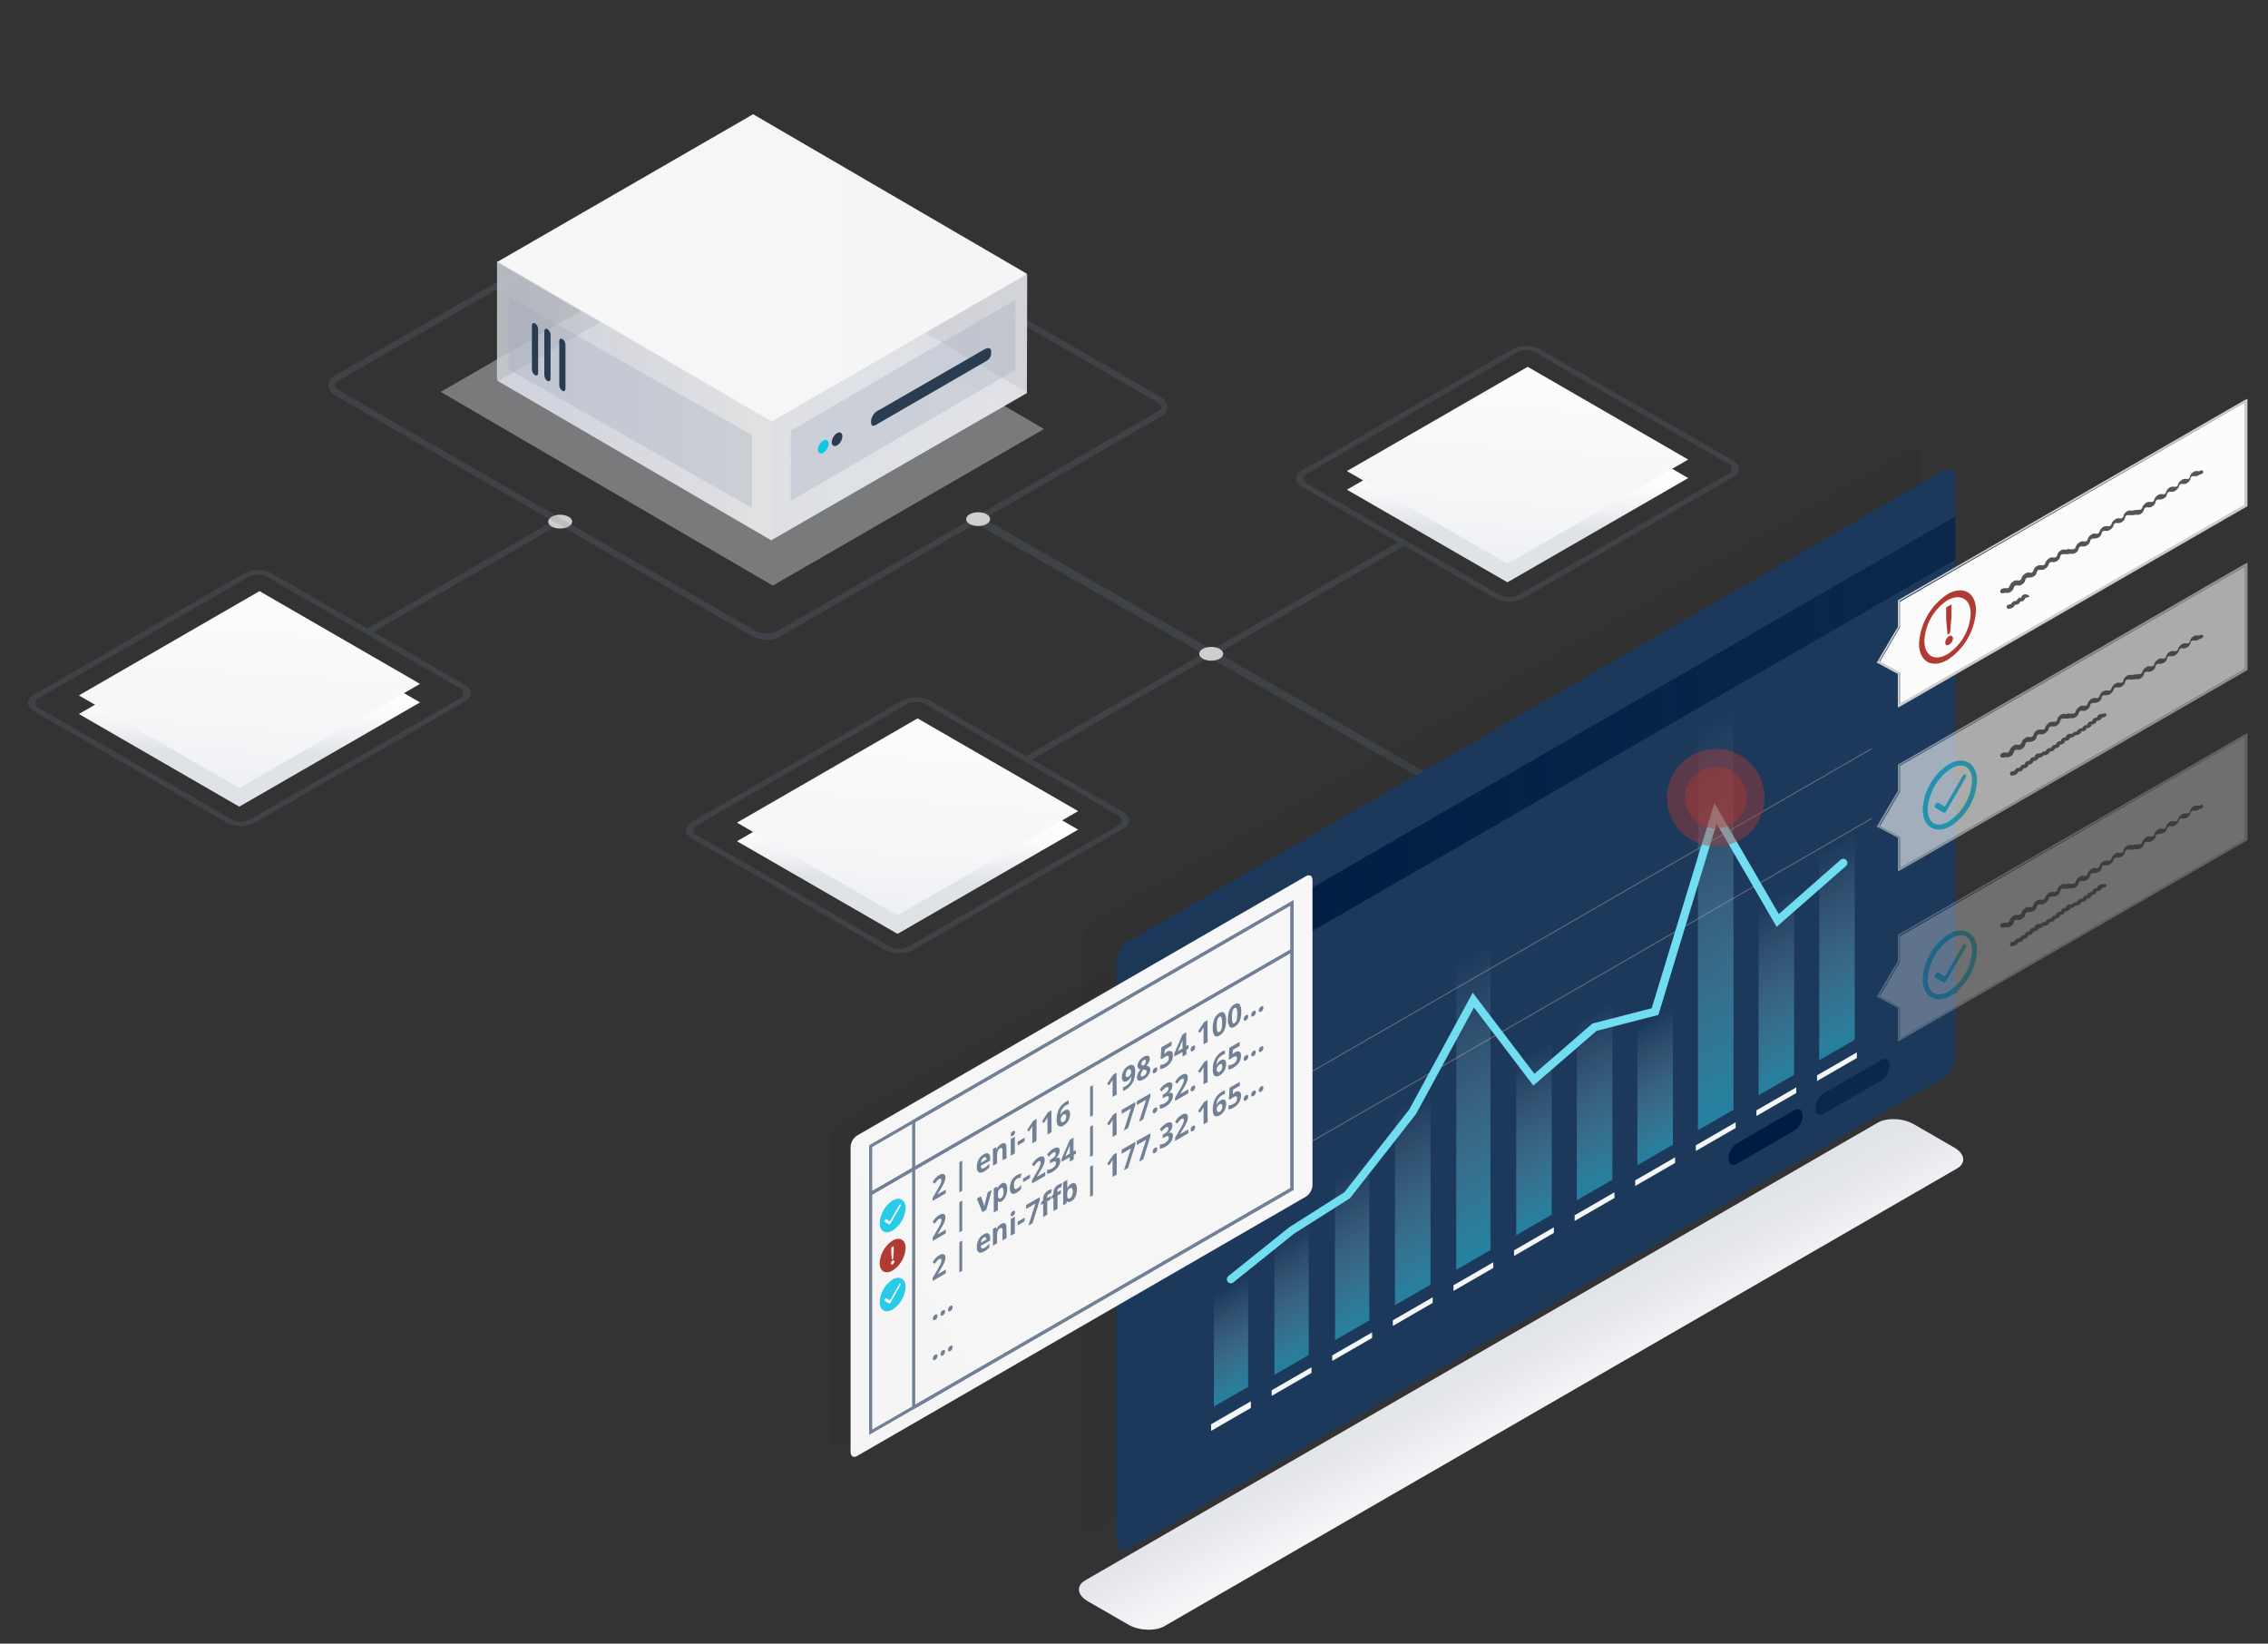 <?xml version="1.0" encoding="UTF-8"?>
<svg xmlns="http://www.w3.org/2000/svg" xmlns:xlink="http://www.w3.org/1999/xlink" id="Layer_1" data-name="Layer 1" width="552" height="400">
  <rect width="100%" height="100%" fill="#333333" stroke="none"/>
  <defs>
    <linearGradient id="Unbenannter_Verlauf_10" x1="61.31" y1="-9190.27" x2="60.08" y2="-9238.74" gradientTransform="matrix(1 0 0 -1 0 -9041.36)" gradientUnits="userSpaceOnUse">
      <stop offset=".38" stop-color="#fff"></stop>
      <stop offset=".5" stop-color="#fbfbfc"></stop>
      <stop offset=".61" stop-color="#eff0f3"></stop>
      <stop offset=".71" stop-color="#dfe2e7"></stop>
    </linearGradient>
    <linearGradient id="linear-gradient" x1="64.2" y1="122.16" x2="55.83" y2="231.83" gradientUnits="userSpaceOnUse">
      <stop offset=".08" stop-color="#fff"></stop>
      <stop offset=".53" stop-color="#f4f5f7"></stop>
      <stop offset=".79" stop-color="#e5e7eb"></stop>
      <stop offset="1" stop-color="#dfe2e7"></stop>
    </linearGradient>
    <linearGradient id="Unbenannter_Verlauf_10-2" x1="369.97" y1="-9135.68" x2="368.74" y2="-9184.14" xlink:href="#Unbenannter_Verlauf_10"></linearGradient>
    <linearGradient id="linear-gradient-2" x1="372.86" y1="67.56" x2="364.49" y2="177.23" xlink:href="#linear-gradient"></linearGradient>
    <linearGradient id="Unbenannter_Verlauf_10-3" x1="221.48" y1="-9221.23" x2="220.25" y2="-9269.7" xlink:href="#Unbenannter_Verlauf_10"></linearGradient>
    <linearGradient id="linear-gradient-3" x1="224.38" y1="153.12" x2="216.01" y2="262.79" xlink:href="#linear-gradient"></linearGradient>
    <linearGradient id="linear-gradient-4" x1="286.08" y1="-9150.2" x2="242.19" y2="-9073.08" gradientTransform="rotate(180 214.095 -4491.27)" gradientUnits="userSpaceOnUse">
      <stop offset="0" stop-color="#e4e6ec" stop-opacity=".9"></stop>
      <stop offset=".9" stop-color="#e1e3e7" stop-opacity=".9"></stop>
    </linearGradient>
    <linearGradient id="linear-gradient-5" x1="178.18" y1="-9133.59" x2="306.95" y2="-9133.59" gradientTransform="rotate(180 214.095 -4519.735)" gradientUnits="userSpaceOnUse">
      <stop offset="0" stop-color="#e6e6e6" stop-opacity=".8"></stop>
      <stop offset=".9" stop-color="#d4d7e1" stop-opacity=".9"></stop>
    </linearGradient>
    <linearGradient id="linear-gradient-6" x1="178.18" y1="-9138.49" x2="240.54" y2="-9138.49" gradientTransform="rotate(180 214.095 -4519.735)" xlink:href="#linear-gradient-4"></linearGradient>
    <linearGradient id="linear-gradient-7" x1="178.18" y1="-9104.69" x2="307.22" y2="-9104.69" gradientTransform="rotate(180 214.095 -4519.735)" gradientUnits="userSpaceOnUse">
      <stop offset=".13" stop-color="#f5f5f5"></stop>
      <stop offset=".99" stop-color="#f8f7f7"></stop>
    </linearGradient>
    <linearGradient id="linear-gradient-8" x1="240.49" y1="-9136.98" x2="307.23" y2="-9136.98" gradientTransform="rotate(180 214.095 -4519.735)" gradientUnits="userSpaceOnUse">
      <stop offset="0" stop-color="#e6e6e6" stop-opacity=".95"></stop>
      <stop offset=".9" stop-color="#d4d7e1" stop-opacity=".9"></stop>
    </linearGradient>
    <linearGradient id="linear-gradient-9" x1="-5865.16" y1="2127.47" x2="-5629.33" y2="2127.47" gradientTransform="matrix(.87 -.5 0 1.16 5367.88 -5142.47)" gradientUnits="userSpaceOnUse">
      <stop offset="0" stop-color="#001b41"></stop>
      <stop offset="1" stop-color="#001b41" stop-opacity=".6"></stop>
    </linearGradient>
    <linearGradient id="linear-gradient-10" x1="-9763.24" y1="2239.87" x2="-9752.64" y2="2250.46" gradientTransform="matrix(.87 -.5 .5 .87 7800.45 -6552.19)" xlink:href="#linear-gradient-9"></linearGradient>
    <linearGradient id="linear-gradient-11" x1="420.71" y1="276.71" x2="438.72" y2="276.71" xlink:href="#linear-gradient-9"></linearGradient>
    <linearGradient id="Verlauf_Visual_Icontiefe_2" x1="2985.65" y1="1043.59" x2="2985.65" y2="1109.94" gradientTransform="matrix(.87 -.5 0 1.15 -2227.05 517.8)" gradientUnits="userSpaceOnUse">
      <stop offset="0" stop-color="#e7f9fc" stop-opacity="0"></stop>
      <stop offset="1" stop-color="#28cce8" stop-opacity=".5"></stop>
    </linearGradient>
    <linearGradient id="Verlauf_Visual_Icontiefe_2-2" x1="3002.68" y1="1071.62" x2="3002.68" y2="1109.94" xlink:href="#Verlauf_Visual_Icontiefe_2"></linearGradient>
    <linearGradient id="Verlauf_Visual_Icontiefe_2-3" x1="2951.59" y1="1074.55" x2="2951.59" y2="1110.01" xlink:href="#Verlauf_Visual_Icontiefe_2"></linearGradient>
    <linearGradient id="Verlauf_Visual_Icontiefe_2-4" x1="2934.56" y1="1081.11" x2="2934.56" y2="1109.94" xlink:href="#Verlauf_Visual_Icontiefe_2"></linearGradient>
    <linearGradient id="Verlauf_Visual_Icontiefe_2-5" x1="2917.53" y1="1084.52" x2="2917.53" y2="1109.26" xlink:href="#Verlauf_Visual_Icontiefe_2"></linearGradient>
    <linearGradient id="Verlauf_Visual_Icontiefe_2-6" x1="2968.62" y1="1067.48" x2="2968.62" y2="1109.94" xlink:href="#Verlauf_Visual_Icontiefe_2"></linearGradient>
    <linearGradient id="Verlauf_Visual_Icontiefe_2-7" x1="3019.71" y1="1070.84" x2="3019.71" y2="1109.94" xlink:href="#Verlauf_Visual_Icontiefe_2"></linearGradient>
    <linearGradient id="Verlauf_Visual_Icontiefe_2-8" x1="3036.74" y1="1079.24" x2="3036.74" y2="1109.94" xlink:href="#Verlauf_Visual_Icontiefe_2"></linearGradient>
    <linearGradient id="Verlauf_Visual_Icontiefe_2-9" x1="3053.77" y1="1023.67" x2="3053.77" y2="1109.94" xlink:href="#Verlauf_Visual_Icontiefe_2"></linearGradient>
    <linearGradient id="Verlauf_Visual_Icontiefe_2-10" x1="3070.8" y1="1068.77" x2="3070.8" y2="1109.94" xlink:href="#Verlauf_Visual_Icontiefe_2"></linearGradient>
    <linearGradient id="Verlauf_Visual_Icontiefe_2-11" x1="3087.83" y1="1064.68" x2="3087.83" y2="1109.94" xlink:href="#Verlauf_Visual_Icontiefe_2"></linearGradient>
    <linearGradient id="linear-gradient-12" x1="388.49" y1="368.61" x2="363.38" y2="321.73" xlink:href="#linear-gradient"></linearGradient>
    <linearGradient id="linear-gradient-13" x1="-10013.22" y1="2168.78" x2="-9845.88" y2="2168.78" gradientTransform="matrix(.87 -.5 .5 .87 7800.45 -6552.19)" xlink:href="#linear-gradient-7"></linearGradient>
    <style>.cls-1,.cls-47,.cls-5{fill:#718095}.cls-1{opacity:.2}.cls-2{fill:#cecece}.cls-5{fill-opacity:.2}.cls-14,.cls-18,.cls-21,.cls-40{isolation:isolate}.cls-14{fill:#9ca6b7;opacity:.3}.cls-15{fill:#293c51}.cls-18{fill:#252626;opacity:.11}.cls-21{fill:#9e9e9e;opacity:.5}.cls-25{fill:#f6f7f8}.cls-38,.cls-45{fill:#b03b32}.cls-38{opacity:.42}.cls-39{fill:#fcfcfc}.cls-40{fill:#1e1e1e;opacity:.75}.cls-42,.cls-48{fill:none;stroke-miterlimit:10}.cls-42,.cls-43{fill-rule:evenodd}.cls-42{stroke:#28cce8;stroke-width:1.2px}.cls-43{fill:#28cce8}.cls-48{stroke:#718095;stroke-width:.75px}</style>
  </defs>
  <path class="cls-1" d="M89.37 153 135 126.57a.76.76 0 0 1 1 .28.75.75 0 0 1-.28 1l-44.87 25.96Z"></path>
  <ellipse class="cls-2" cx="136.34" cy="126.95" rx="2.92" ry="1.68"></ellipse>
  <path d="m63.16 148.38 39.07 22.56-44 25.37-39.03-22.55Z" fill="url(#Unbenannter_Verlauf_10)"></path>
  <path d="m63.16 143.86 39.07 22.57-44 25.37-39.03-22.56Z" fill="url(#linear-gradient)"></path>
  <path class="cls-5" d="m113.21 170.69-51.12 29.52a7.65 7.65 0 0 1-6.88 0l-47-27.13c-1.89-1.1-1.89-2.88 0-4l51.13-29.52a7.63 7.63 0 0 1 6.87 0l47 27.13c1.9 1.12 1.9 2.9 0 4Zm-103.69-.83a1.3 1.3 0 0 0 0 2.47l47 27.13a4.74 4.74 0 0 0 4.28 0l51.12-29.52a1.3 1.3 0 0 0 0-2.47l-47-27.13a4.74 4.74 0 0 0-4.28 0ZM186.71 155.7a7.7 7.7 0 0 1-3.77-.95L81.73 96.31a3.2 3.2 0 0 1-1.85-2.61 2.51 2.51 0 0 1 1.42-2.15l93-53.72a7.37 7.37 0 0 1 6.76.25l101.25 58.43a3.21 3.21 0 0 1 1.85 2.61 2.52 2.52 0 0 1-1.42 2.16L189.7 155a6.06 6.06 0 0 1-2.99.7Zm-9.39-117.07a4.51 4.51 0 0 0-2.23.5l-93 53.71c-.25.15-.67.45-.67.86s.41.92 1.1 1.32l101.21 58.43a6 6 0 0 0 5.26.25L282 100c.25-.14.67-.44.67-.86s-.41-.91-1.1-1.31L180.35 39.38a6.21 6.21 0 0 0-3.03-.75Z"></path>
  <path class="cls-1" d="M382.67 208.69c0-.36-142.74-82.21-142.74-82.21a1 1 0 1 0-1 1.76l141.52 81Z"></path>
  <ellipse class="cls-2" cx="238.07" cy="126.34" rx="2.92" ry="1.68"></ellipse>
  <path class="cls-1" d="m340.24 132-45.45 26.2c-.36.21-.15.47.47.59a3.06 3.06 0 0 0 1.78-.16l44.69-25.8Z"></path>
  <path d="m371.82 93.78 39.07 22.57-44 25.36-39.07-22.54Z" fill="url(#Unbenannter_Verlauf_10-2)"></path>
  <path d="m371.82 89.27 39.07 22.57-44 25.37-39.07-22.57Z" fill="url(#linear-gradient-2)"></path>
  <path class="cls-5" d="m421.87 116.09-51.12 29.52a7.65 7.65 0 0 1-6.88 0l-47-27.13c-1.9-1.09-1.9-2.87 0-4L368 85a7.63 7.63 0 0 1 6.87 0l47 27.13c1.9 1.09 1.9 2.87 0 3.96Zm-103.69-.83a1.3 1.3 0 0 0 0 2.47l47 27.13a4.74 4.74 0 0 0 4.28 0l51.12-29.52a1.3 1.3 0 0 0 0-2.47l-47-27.13a4.72 4.72 0 0 0-4.27 0Z"></path>
  <path class="cls-1" d="m249.72 184 43.77-25.29a.75.75 0 0 1 1 .28.74.74 0 0 1-.27 1l-43 24.84Z"></path>
  <ellipse class="cls-2" cx="294.79" cy="159.11" rx="2.92" ry="1.68"></ellipse>
  <path d="m223.33 179.34 39.07 22.56-43.95 25.37-39.08-22.55Z" fill="url(#Unbenannter_Verlauf_10-3)"></path>
  <path d="m223.33 174.83 39.08 22.57-44 25.36-39.04-22.56Z" fill="url(#linear-gradient-3)"></path>
  <path class="cls-5" d="m273.39 201.65-51.13 29.52a7.65 7.65 0 0 1-6.88 0l-47-27.13c-1.89-1.1-1.89-2.88 0-4l51.13-29.52a7.65 7.65 0 0 1 6.88 0l47 27.13c1.89 1.12 1.89 2.9 0 4Zm-103.7-.83a1.3 1.3 0 0 0 0 2.47l47 27.13a4.74 4.74 0 0 0 4.28 0l51.13-29.52a1.3 1.3 0 0 0 0-2.47l-47-27.13a4.74 4.74 0 0 0-4.28 0Z"></path>
  <path style="isolation:isolate" opacity=".45" fill="url(#linear-gradient-4)" d="m107.26 95.37 66-38.09 80.84 47.12-66.01 38.11-80.83-47.14z"></path>
  <path style="isolation:isolate" fill="url(#linear-gradient-5)" opacity=".9" d="m121.24 92.76 62.33-35.99 66.44 38.72-62.33 35.97-66.44-38.7z"></path>
  <path fill="url(#linear-gradient-6)" d="m187.69 102.08 61-35.56 1.32.35-.08 28.79-62.28 35.84.04-29.42z"></path>
  <path fill="url(#linear-gradient-7)" d="M120.97 63.78 183.3 27.8l66.71 38.87-62.33 35.98-66.71-38.87z"></path>
  <path class="cls-14" d="m192.48 104.82 54.69-31.91v17.08l-54.7 31.91.01-17.08z"></path>
  <path class="cls-15" d="M212 102.65a3.25 3.25 0 0 1 2-2.89l25.24-14.54c1.1-.63 2-.89 2 .58 0 1.49-.9 1.91-2 2.53L214 102.93c-1.1.67-2 1.23-2-.28Z"></path>
  <ellipse class="cls-15" cx="203.73" cy="106.9" rx="1.82" ry="1.06" transform="rotate(-60 203.727 106.895)"></ellipse>
  <ellipse cx="200.37" cy="108.72" rx="1.82" ry="1.06" transform="rotate(-60 200.365 108.718)" fill="#11c7e6"></ellipse>
  <path style="isolation:isolate" fill="url(#linear-gradient-8)" opacity=".9" d="m187.69 102.43-66.72-38.88-.01 29 66.75 38.9-.02-29.02z"></path>
  <path class="cls-14" d="m183.05 105.93-59.27-33.75v17.69l59.27 33.76v-17.7z"></path>
  <path class="cls-15" d="M129.46 89.88V79.25c0-.55.35-.78.76-.55a1.76 1.76 0 0 1 .75 1.41v10.64c0 .55-.35.78-.75.55a1.75 1.75 0 0 1-.76-1.42ZM132.48 91.28V80.66c0-.57.36-.8.76-.57a1.76 1.76 0 0 1 .76 1.41v10.64c0 .56-.34.8-.75.56a1.75 1.75 0 0 1-.77-1.42ZM136.12 93.74V83.08c0-.56.36-.8.76-.56a1.76 1.76 0 0 1 .75 1.41v10.62c0 .56-.34.8-.75.56a1.78 1.78 0 0 1-.76-1.37Z"></path>
  <path class="cls-18" d="M464.69 257.71 266 372.39c-1.67.73-2.69 0-2.73-2V229.73a6.56 6.56 0 0 1 2.74-5.2L464.8 109.76c1.68-.73 2.69 0 2.74 2l-.1 140.71a6.57 6.57 0 0 1-2.75 5.24Z"></path>
  <path d="m473.18 262.25-198.72 114.8c-1.67.73-2.68 0-2.73-2V234.39a6.53 6.53 0 0 1 2.75-5.2l198.71-114.8c1.67-.73 2.69 0 2.73 2v140.66a6.56 6.56 0 0 1-2.74 5.2Z" fill="#1c395c"></path>
  <path fill="url(#linear-gradient-9)" d="M475.93 136.19 271.7 254.13l.06-10.62 204.12-117.84.05 10.52z"></path>
  <path class="cls-21" transform="rotate(-29.97 370.239 248.357)" d="M271.82 248.26h196.93v.25H271.82z"></path>
  <path class="cls-21" transform="rotate(-29.97 370.22 231.376)" d="M271.8 231.27h196.93v.25H271.8z"></path>
  <path d="m458 262.87-14.29 8.27c-1.16.53-1.86 0-1.87-1.39a4.55 4.55 0 0 1 1.85-3.57l14.31-8.26c1.17-.54 1.86 0 1.87 1.39a4.55 4.55 0 0 1-1.87 3.56Z" fill="url(#linear-gradient-10)"></path>
  <path d="m436.87 275.06-14.29 8.26c-1.17.54-1.86 0-1.87-1.39a4.55 4.55 0 0 1 1.85-3.56l14.29-8.27c1.16-.53 1.86 0 1.87 1.39a4.31 4.31 0 0 1-1.85 3.57Z" fill="url(#linear-gradient-11)"></path>
  <path fill="url(#Verlauf_Visual_Icontiefe_2)" d="m362.77 304.21-8.34 4.82v-76.62l8.34-4.82v76.62z"></path>
  <path class="cls-25" d="m363.45 308.57-9.7 5.6v-1.38l9.7-5.6v1.38z"></path>
  <path fill="url(#Verlauf_Visual_Icontiefe_2-2)" d="m377.67 295.61-8.65 4.99v-44.24l8.65-4.99v44.24z"></path>
  <path class="cls-25" d="m378.19 300.05-9.69 5.6v-1.37l9.69-5.6v1.37z"></path>
  <path fill="url(#Verlauf_Visual_Icontiefe_2-3)" d="m333.27 321.33-8.34 4.81v-40.95l8.34-4.81v40.95z"></path>
  <path class="cls-25" d="m333.95 325.6-9.7 5.6v-1.35l9.7-5.6v1.35z"></path>
  <path fill="url(#Verlauf_Visual_Icontiefe_2-4)" d="m318.52 329.76-8.34 4.81v-33.29l8.34-4.81v33.29z"></path>
  <path class="cls-25" d="m319.2 334.11-9.69 5.6v-1.37l9.69-5.6v1.37z"></path>
  <path fill="url(#Verlauf_Visual_Icontiefe_2-5)" d="m303.78 337.49-8.34 4.81v-28.57l8.34-4.81v28.57z"></path>
  <path class="cls-25" d="m304.45 342.63-9.69 5.6v-1.61l9.69-5.6v1.61z"></path>
  <path fill="url(#Verlauf_Visual_Icontiefe_2-6)" d="m348.17 312.64-8.65 4.99V268.6l8.65-4.99v49.03z"></path>
  <path class="cls-25" d="m348.7 317.08-9.7 5.6v-1.37l9.7-5.6v1.37z"></path>
  <path fill="url(#Verlauf_Visual_Icontiefe_2-7)" d="m392.42 287.1-8.65 4.99v-45.15l8.65-4.99v45.15z"></path>
  <path class="cls-25" d="m392.94 291.54-9.69 5.6v-1.38l9.69-5.6v1.38z"></path>
  <path fill="url(#Verlauf_Visual_Icontiefe_2-8)" d="m407.17 278.58-8.65 4.99v-35.45l8.65-4.99v35.45z"></path>
  <path class="cls-25" d="m407.69 283.02-9.7 5.6v-1.37l9.7-5.6v1.37z"></path>
  <path fill="url(#Verlauf_Visual_Icontiefe_2-9)" d="m421.91 270.07-8.65 4.99v-99.62l8.65-4.99v99.62z"></path>
  <path class="cls-25" d="m422.44 274.51-9.7 5.6v-1.38l9.7-5.6v1.38z"></path>
  <path fill="url(#Verlauf_Visual_Icontiefe_2-10)" d="m436.66 261.55-8.65 5V219l8.65-5v47.55z"></path>
  <path class="cls-25" d="m437.19 266-9.7 5.59v-1.37l9.7-5.6V266z"></path>
  <path fill="url(#Verlauf_Visual_Icontiefe_2-11)" d="m451.41 253.04-8.65 4.99v-52.26l8.65-4.99v52.26z"></path>
  <path class="cls-25" d="m451.93 257.48-9.69 5.6v-1.38l9.69-5.59v1.37z"></path>
  <path d="M299.61 312.32a1 1 0 0 1-.78-.37 1 1 0 0 1 .15-1.41l14.84-11.9 13.38-8.48L343 270l15.45-28.42 15 19.74 14.12-12.23 14.43-3.72 15.25-49.92 15.69 27 15-13.17a1 1 0 1 1 1.32 1.5l-16.85 14.78-14.61-25.14L403.63 247l-15.06 3.88-15.38 13.31-14.45-19-14.1 25.92-16.08 20.5-13.62 8.64-14.71 11.8a1 1 0 0 1-.62.27Z" fill="#70ddf0"></path>
  <path d="m476.31 284.37-192.9 111.37c-2.26 1.3-6.2 1.14-8.8-.37l-9.86-5.69c-2.61-1.5-2.89-3.78-.63-5.08L457 273.23c2.26-1.3 6.2-1.14 8.8.37l9.86 5.69c2.62 1.5 2.9 3.78.65 5.08Z" fill="url(#linear-gradient-12)"></path>
  <circle class="cls-38" cx="417.59" cy="194.12" r="11.88"></circle>
  <circle class="cls-38" cx="417.59" cy="194.12" r="7.5"></circle>
  <path class="cls-39" d="M462.42 146.47v6.2l-2.1 3.6-2.8 4.8 2.8 1.5 2.1 1.2v7.6l84-48.5v-25l-84 48.6z"></path>
  <path class="cls-2" d="M546.42 97.87v24.9l-84.1 48.5v-7.6l-2.1-1.2-2.8-1.5 2.8-4.8 2.1-3.6v-6.3l84.1-48.4m.5-.8-.8.4-84 48.5-.2.1v6.5l-2.1 3.5-2.8 4.8-.3.4.5.2L460 163l1.9 1v8.2l.8-.4 84.1-48.5.2-.1V97.07Z"></path>
  <path class="cls-40" d="M494 145.17a1.29 1.29 0 0 0-1.6-.4.67.67 0 0 0-.4.6l-.1.1a.82.82 0 0 0-.7.2 2.66 2.66 0 0 0-.5.6h-.1a.82.82 0 0 0-.7.2 2.66 2.66 0 0 0-.5.6h-.1a.94.94 0 0 0-.7.2.48.48 0 0 0-.11.68.38.38 0 0 0 .48.21c.1 0 .1 0 .2-.1a.85.85 0 0 0 .7-.2 1 1 0 0 0 .5-.6l.1-.1a1.09 1.09 0 0 0 1.2-.7l.1-.1a.85.85 0 0 0 .7-.2.68.68 0 0 0 .4-.6l.1-.1a.85.85 0 0 0 .7-.2M536.22 114.77a.43.43 0 0 0-.53-.3.42.42 0 0 0-.17.1 1.36 1.36 0 0 1-.6.1 1.35 1.35 0 0 0-1.2.3 1.45 1.45 0 0 0-.7 1 .87.87 0 0 1-.3.5 1.36 1.36 0 0 1-.6.1 1.35 1.35 0 0 0-1.2.3 1.94 1.94 0 0 0-.8 1 .87.87 0 0 1-.3.5 1.36 1.36 0 0 1-.6.1 1.73 1.73 0 0 0-1.2.2 1.94 1.94 0 0 0-.8 1 .87.87 0 0 1-.3.5.67.67 0 0 1-.6.1 1.35 1.35 0 0 0-1.2.3 1.94 1.94 0 0 0-.8 1 .87.87 0 0 1-.3.5 1.36 1.36 0 0 1-.6.1 1.35 1.35 0 0 0-1.2.3 1.94 1.94 0 0 0-.8 1c0 .2-.2.3-.3.5a1.36 1.36 0 0 1-.6.1 2 2 0 0 0-.8.1h-.4a1.36 1.36 0 0 1-.6.1 1.35 1.35 0 0 0-1.2.3 1.45 1.45 0 0 0-.7 1 .87.87 0 0 1-.3.5 1.36 1.36 0 0 1-.6.1 1.35 1.35 0 0 0-1.2.3 1.94 1.94 0 0 0-.8 1 .87.87 0 0 1-.3.5 1.36 1.36 0 0 1-.6.1 1.73 1.73 0 0 0-1.2.2 1.94 1.94 0 0 0-.8 1 .87.87 0 0 1-.3.5.67.67 0 0 1-.6.1 1.35 1.35 0 0 0-1.2.3 1.94 1.94 0 0 0-.8 1 .87.87 0 0 1-.3.5 1.36 1.36 0 0 1-.6.1 1.35 1.35 0 0 0-1.2.3 1.94 1.94 0 0 0-.8 1c0 .2-.2.3-.3.5a1.36 1.36 0 0 1-.6.1h-.7a.28.28 0 0 0-.4 0 1.36 1.36 0 0 1-.6.1 1.35 1.35 0 0 0-1.2.3 1.45 1.45 0 0 0-.7 1 .87.87 0 0 1-.3.5 1.36 1.36 0 0 1-.6.1 1.35 1.35 0 0 0-1.2.3 1.94 1.94 0 0 0-.8 1 .87.87 0 0 1-.3.5 1.36 1.36 0 0 1-.6.1 1.73 1.73 0 0 0-1.2.2 1.94 1.94 0 0 0-.8 1 .87.87 0 0 1-.3.5.67.67 0 0 1-.6.1 1.35 1.35 0 0 0-1.2.3 1.94 1.94 0 0 0-.8 1 .87.87 0 0 1-.3.5 1.36 1.36 0 0 1-.6.1 1.35 1.35 0 0 0-1.2.3 1.94 1.94 0 0 0-.8 1c0 .2-.2.3-.3.5a1.36 1.36 0 0 1-.6.1 1.35 1.35 0 0 0-1.2.3.84.84 0 0 0-.2.4.47.47 0 0 0 .44.5h.36a1.25 1.25 0 0 1 .6-.1 1.69 1.69 0 0 0 1.9-1.2.86.86 0 0 1 .3-.5 1.25 1.25 0 0 1 .6-.1 1.4 1.4 0 0 0 1.2-.3 1.45 1.45 0 0 0 .7-1 .86.86 0 0 1 .3-.5 1.25 1.25 0 0 1 .6-.1 2.77 2.77 0 0 0 1.2-.3 1.45 1.45 0 0 0 .7-1 .86.86 0 0 1 .3-.5 1.25 1.25 0 0 1 .6-.1 1.4 1.4 0 0 0 1.2-.3 2 2 0 0 0 .8-1 .86.86 0 0 1 .3-.5 1.25 1.25 0 0 1 .6-.1 1.4 1.4 0 0 0 1.2-.3 1.45 1.45 0 0 0 .7-1 .86.86 0 0 1 .3-.5 1.25 1.25 0 0 1 .6-.1h1.1a1.25 1.25 0 0 1 .6-.1 1.69 1.69 0 0 0 1.9-1.2.86.86 0 0 1 .3-.5 1.25 1.25 0 0 1 .6-.1 1.4 1.4 0 0 0 1.2-.3 1.45 1.45 0 0 0 .7-1 .86.86 0 0 1 .3-.5 1.25 1.25 0 0 1 .6-.1 2.77 2.77 0 0 0 1.2-.3 1.45 1.45 0 0 0 .7-1 .86.86 0 0 1 .3-.5 1.25 1.25 0 0 1 .6-.1 1.4 1.4 0 0 0 1.2-.3 2 2 0 0 0 .8-1 .86.86 0 0 1 .3-.5 1.25 1.25 0 0 1 .6-.1 1.4 1.4 0 0 0 1.2-.3 1.45 1.45 0 0 0 .7-1 .86.86 0 0 1 .3-.5 1.25 1.25 0 0 1 .6-.1h1.2a1.25 1.25 0 0 1 .6-.1 1.69 1.69 0 0 0 1.9-1.2.86.86 0 0 1 .3-.5 1.25 1.25 0 0 1 .6-.1 1.4 1.4 0 0 0 1.2-.3 1.45 1.45 0 0 0 .7-1 .86.86 0 0 1 .3-.5 1.25 1.25 0 0 1 .6-.1 2.77 2.77 0 0 0 1.2-.3 1.45 1.45 0 0 0 .7-1 .86.86 0 0 1 .3-.5 1.25 1.25 0 0 1 .6-.1 1.4 1.4 0 0 0 1.2-.3 2 2 0 0 0 .8-1 .86.86 0 0 1 .3-.5 1.25 1.25 0 0 1 .6-.1 1.4 1.4 0 0 0 1.2-.3 1.45 1.45 0 0 0 .7-1 .86.86 0 0 1 .3-.5 1.25 1.25 0 0 1 .6-.1 1.4 1.4 0 0 0 1.2-.3c1-.3 1.1-.57 1-.8Z"></path>
  <g opacity=".6">
    <path class="cls-39" d="M462.42 186.37v6.3l-2.1 3.6-2.8 4.8 2.8 1.5 2.1 1.2v7.5l84-48.5v-24.9l-84 48.5z"></path>
    <path class="cls-2" d="M546.42 137.87v24.9l-84.1 48.5v-7.6l-2.1-1.2-2.8-1.5 2.8-4.8 2.1-3.6v-6.3l84.1-48.4m.5-.9-.8.4-84 48.6-.2.1v6.4l-2.1 3.5-2.8 4.8-.3.4.5.2 2.8 1.5 1.9 1v8.2l.8-.4 84.1-48.5.2-.1V137Z"></path>
    <path class="cls-40" d="M511.52 173.77a.82.82 0 0 0-.7.2.67.67 0 0 0-.4.6l-.1.1a.82.82 0 0 0-.7.2.67.67 0 0 0-.4.6l-.1.1a.82.82 0 0 0-.7.2.67.67 0 0 0-.4.6l-.1.1a.82.82 0 0 0-.7.2 2.66 2.66 0 0 0-.5.6h-.1a.82.82 0 0 0-.7.2 2.66 2.66 0 0 0-.5.6h-.1a.94.94 0 0 0-.7.2c-.1.1-.2.2-.2.3h-.5a.82.82 0 0 0-.7.2.67.67 0 0 0-.4.6l-.1.1a.82.82 0 0 0-.7.2.67.67 0 0 0-.4.6l-.1.1a.82.82 0 0 0-.7.2.67.67 0 0 0-.4.6l-.1.1a.82.82 0 0 0-.7.2 2.66 2.66 0 0 0-.5.6H499a.82.82 0 0 0-.7.2 2.66 2.66 0 0 0-.5.6h-.1a.94.94 0 0 0-.7.2c-.1.1-.2.2-.2.3a.45.45 0 0 0-.5 0 .82.82 0 0 0-.7.2.67.67 0 0 0-.4.6l-.1.1a.82.82 0 0 0-.7.2.67.67 0 0 0-.4.6l-.1.1a.82.82 0 0 0-.7.2.67.67 0 0 0-.4.6l-.1.1a.82.82 0 0 0-.7.2 2.66 2.66 0 0 0-.5.6h-.1a.82.82 0 0 0-.7.2 2.66 2.66 0 0 0-.5.6h-.1a.94.94 0 0 0-.7.2.48.48 0 0 0-.11.68.38.38 0 0 0 .48.21c.1 0 .1 0 .2-.1a.85.85 0 0 0 .7-.2 1 1 0 0 0 .5-.6l.1-.1a1.09 1.09 0 0 0 1.2-.7l.1-.1a.85.85 0 0 0 .7-.2.68.68 0 0 0 .4-.6l.1-.1a.85.85 0 0 0 .7-.2.68.68 0 0 0 .4-.6l.2-.1a.85.85 0 0 0 .7-.2 1.46 1.46 0 0 0 .5-.6h.1a1 1 0 0 0 .7-.2c.1-.1.1-.2.2-.3s.2.1.2 0 .1 0 .2-.1a.85.85 0 0 0 .7-.2 1 1 0 0 0 .5-.6l.1-.1a1.09 1.09 0 0 0 1.2-.7l.1-.1a.85.85 0 0 0 .7-.2.68.68 0 0 0 .4-.6l.1-.1a.85.85 0 0 0 .7-.2.68.68 0 0 0 .4-.6l.2-.1a.85.85 0 0 0 .7-.2 1.46 1.46 0 0 0 .5-.6h.1a1 1 0 0 0 .7-.2c.1-.1.1-.2.2-.3h.2c.1 0 .1 0 .2-.1a.85.85 0 0 0 .7-.2 1 1 0 0 0 .5-.6l.1-.1a1.09 1.09 0 0 0 1.2-.7l.1-.1a.85.85 0 0 0 .7-.2.68.68 0 0 0 .4-.6l.1-.1a.85.85 0 0 0 .7-.2.68.68 0 0 0 .4-.6l.2-.1a.85.85 0 0 0 .7-.2 1.46 1.46 0 0 0 .5-.6h.1a1 1 0 0 0 .7-.2.5.5 0 0 0 .11-.69 2.73 2.73 0 0 0-1.06.1ZM536.22 154.77a.43.43 0 0 0-.53-.3.42.42 0 0 0-.17.1 1.36 1.36 0 0 1-.6.1 1.35 1.35 0 0 0-1.2.3 1.45 1.45 0 0 0-.7 1 .87.87 0 0 1-.3.5 1.36 1.36 0 0 1-.6.1 1.35 1.35 0 0 0-1.2.3 1.94 1.94 0 0 0-.8 1 .87.87 0 0 1-.3.5 1.36 1.36 0 0 1-.6.1 1.73 1.73 0 0 0-1.2.2 1.94 1.94 0 0 0-.8 1 .87.87 0 0 1-.3.5.67.67 0 0 1-.6.1 1.35 1.35 0 0 0-1.2.3 1.94 1.94 0 0 0-.8 1 .87.87 0 0 1-.3.5 1.36 1.36 0 0 1-.6.1 1.35 1.35 0 0 0-1.2.3 1.94 1.94 0 0 0-.8 1c0 .2-.2.3-.3.5a1.36 1.36 0 0 1-.6.1 2 2 0 0 0-.8.1h-.4a1.36 1.36 0 0 1-.6.1 1.35 1.35 0 0 0-1.2.3 1.45 1.45 0 0 0-.7 1 .87.87 0 0 1-.3.5 1.36 1.36 0 0 1-.6.1 1.35 1.35 0 0 0-1.2.3 1.94 1.94 0 0 0-.8 1 .87.87 0 0 1-.3.5 1.36 1.36 0 0 1-.6.1 1.73 1.73 0 0 0-1.2.2 1.94 1.94 0 0 0-.8 1 .87.87 0 0 1-.3.5.67.67 0 0 1-.6.1 1.35 1.35 0 0 0-1.2.3 1.94 1.94 0 0 0-.8 1 .87.87 0 0 1-.3.5 1.36 1.36 0 0 1-.6.1 1.35 1.35 0 0 0-1.2.3 1.94 1.94 0 0 0-.8 1c0 .2-.2.3-.3.5a1.36 1.36 0 0 1-.6.1h-.7a.28.28 0 0 0-.4 0 1.36 1.36 0 0 1-.6.1 1.35 1.35 0 0 0-1.2.3 1.45 1.45 0 0 0-.7 1 .87.87 0 0 1-.3.5 1.36 1.36 0 0 1-.6.1 1.35 1.35 0 0 0-1.2.3 1.94 1.94 0 0 0-.8 1 .87.87 0 0 1-.3.5 1.36 1.36 0 0 1-.6.1 1.73 1.73 0 0 0-1.2.2 1.94 1.94 0 0 0-.8 1 .87.87 0 0 1-.3.5.67.67 0 0 1-.6.1 1.35 1.35 0 0 0-1.2.3 1.94 1.94 0 0 0-.8 1 .87.87 0 0 1-.3.5 1.36 1.36 0 0 1-.6.1 1.35 1.35 0 0 0-1.2.3 1.94 1.94 0 0 0-.8 1c0 .2-.2.3-.3.5a1.36 1.36 0 0 1-.6.1 1.35 1.35 0 0 0-1.2.3.84.84 0 0 0-.2.4.47.47 0 0 0 .44.5h.36a1.25 1.25 0 0 1 .6-.1 1.69 1.69 0 0 0 1.9-1.2.86.86 0 0 1 .3-.5 1.25 1.25 0 0 1 .6-.1 1.4 1.4 0 0 0 1.2-.3 1.45 1.45 0 0 0 .7-1 .86.86 0 0 1 .3-.5 1.25 1.25 0 0 1 .6-.1 2.77 2.77 0 0 0 1.2-.3 1.45 1.45 0 0 0 .7-1 .86.86 0 0 1 .3-.5 1.25 1.25 0 0 1 .6-.1 1.4 1.4 0 0 0 1.2-.3 2 2 0 0 0 .8-1 .86.86 0 0 1 .3-.5 1.25 1.25 0 0 1 .6-.1 1.4 1.4 0 0 0 1.2-.3 1.45 1.45 0 0 0 .7-1 .86.86 0 0 1 .3-.5 1.25 1.25 0 0 1 .6-.1h1.1a1.25 1.25 0 0 1 .6-.1 1.69 1.69 0 0 0 1.9-1.2.86.86 0 0 1 .3-.5 1.25 1.25 0 0 1 .6-.1 1.4 1.4 0 0 0 1.2-.3 1.45 1.45 0 0 0 .7-1 .86.86 0 0 1 .3-.5 1.25 1.25 0 0 1 .6-.1 2.77 2.77 0 0 0 1.2-.3 1.45 1.45 0 0 0 .7-1 .86.86 0 0 1 .3-.5 1.25 1.25 0 0 1 .6-.1 1.4 1.4 0 0 0 1.2-.3 2 2 0 0 0 .8-1 .86.86 0 0 1 .3-.5 1.25 1.25 0 0 1 .6-.1 1.4 1.4 0 0 0 1.2-.3 1.45 1.45 0 0 0 .7-1 .86.86 0 0 1 .3-.5 1.25 1.25 0 0 1 .6-.1h1.2a1.25 1.25 0 0 1 .6-.1 1.69 1.69 0 0 0 1.9-1.2.86.86 0 0 1 .3-.5 1.25 1.25 0 0 1 .6-.1 1.4 1.4 0 0 0 1.2-.3 1.45 1.45 0 0 0 .7-1 .86.86 0 0 1 .3-.5 1.25 1.25 0 0 1 .6-.1 2.77 2.77 0 0 0 1.2-.3 1.45 1.45 0 0 0 .7-1 .86.86 0 0 1 .3-.5 1.25 1.25 0 0 1 .6-.1 1.4 1.4 0 0 0 1.2-.3 2 2 0 0 0 .8-1 .86.86 0 0 1 .3-.5 1.25 1.25 0 0 1 .6-.1 1.4 1.4 0 0 0 1.2-.3 1.45 1.45 0 0 0 .7-1 .86.86 0 0 1 .3-.5 1.25 1.25 0 0 1 .6-.1 1.4 1.4 0 0 0 1.2-.3c1-.3 1.1-.57 1-.8Z"></path>
    <path class="cls-42" d="M474.57 186.53a13.34 13.34 0 0 0-6 10.45c0 3.83 2.71 5.4 6 3.48a13.37 13.37 0 0 0 6-10.45c.03-3.83-2.68-5.4-6-3.48Z"></path>
    <path class="cls-43" d="m478.39 189.28-4.65 8.05c-.2.34-.51.52-.71.41l-2-1.14c-.47-.27.24-1.5.71-1.23l1.62.94 4.29-7.44c.5-.81 1.21-.41.74.41Z"></path>
  </g>
  <g opacity=".3">
    <path class="cls-39" d="M462.42 227.87v6.2l-2.1 3.6-2.8 4.8 2.8 1.5 2.1 1.2v7.6l84-48.5v-25l-84 48.6z"></path>
    <path class="cls-2" d="M546.42 179.27v24.9l-84.1 48.5v-7.6l-2.1-1.2-2.8-1.5 2.8-4.8 2.1-3.6v-6.3l84.1-48.4m.5-.8-.8.4-84 48.5-.2.1v6.4l-2.1 3.5-2.8 4.8-.3.4.5.2 2.8 1.5 1.9 1v8.2l.8-.4 84.1-48.5.2-.1v-26Z"></path>
    <path class="cls-42" d="M474.57 227.85a13.34 13.34 0 0 0-6 10.45c0 3.83 2.71 5.4 6 3.48a13.37 13.37 0 0 0 6-10.44c.03-3.84-2.68-5.41-6-3.49Z"></path>
    <path class="cls-43" d="m478.39 230.6-4.65 8.05c-.2.34-.51.52-.71.41l-2-1.14c-.47-.27.24-1.5.71-1.22l1.62.93 4.29-7.44c.5-.81 1.21-.4.74.41Z"></path>
    <path class="cls-40" d="M511.52 215.27a.82.82 0 0 0-.7.2.67.67 0 0 0-.4.6l-.1.1a.82.82 0 0 0-.7.2.67.67 0 0 0-.4.6l-.1.1a.82.82 0 0 0-.7.2.67.67 0 0 0-.4.6l-.1.1a.82.82 0 0 0-.7.2 2.66 2.66 0 0 0-.5.6h-.1a.82.82 0 0 0-.7.2 2.66 2.66 0 0 0-.5.6h-.1a.94.94 0 0 0-.7.2c-.1.1-.2.2-.2.3h-.5a.82.82 0 0 0-.7.2.67.67 0 0 0-.4.6l-.1.1a.82.82 0 0 0-.7.2.67.67 0 0 0-.4.6l-.1.1a.82.82 0 0 0-.7.2.67.67 0 0 0-.4.6l-.1.1a.82.82 0 0 0-.7.2 2.66 2.66 0 0 0-.5.6H499a.82.82 0 0 0-.7.2 2.66 2.66 0 0 0-.5.6h-.1a.94.94 0 0 0-.7.2c-.1.1-.2.2-.2.3a.45.45 0 0 0-.5 0 .82.82 0 0 0-.7.2.67.67 0 0 0-.4.6l-.1.1a.82.82 0 0 0-.7.2.67.67 0 0 0-.4.6l-.1.1a.82.82 0 0 0-.7.2.67.67 0 0 0-.4.6l-.1.1a.82.82 0 0 0-.7.2 2.66 2.66 0 0 0-.5.6h-.1a.82.82 0 0 0-.7.2 2.66 2.66 0 0 0-.5.6h-.1a.94.94 0 0 0-.7.2.48.48 0 0 0-.11.68.38.38 0 0 0 .48.21c.1 0 .1 0 .2-.1a.85.85 0 0 0 .7-.2 1 1 0 0 0 .5-.6l.1-.1a1.09 1.09 0 0 0 1.2-.7l.1-.1a.85.85 0 0 0 .7-.2.68.68 0 0 0 .4-.6l.1-.1a.85.85 0 0 0 .7-.2.68.68 0 0 0 .4-.6l.2-.1a.85.85 0 0 0 .7-.2 1.46 1.46 0 0 0 .5-.6h.1a1 1 0 0 0 .7-.2c.1-.1.1-.2.2-.3s.2.1.2 0 .1 0 .2-.1a.85.85 0 0 0 .7-.2 1 1 0 0 0 .5-.6l.1-.1a1.09 1.09 0 0 0 1.2-.7l.1-.1a.85.85 0 0 0 .7-.2.68.68 0 0 0 .4-.6l.1-.1a.85.85 0 0 0 .7-.2.68.68 0 0 0 .4-.6l.2-.1a.85.85 0 0 0 .7-.2 1.46 1.46 0 0 0 .5-.6h.1a1 1 0 0 0 .7-.2c.1-.1.1-.2.2-.3h.2c.1 0 .1 0 .2-.1a.85.85 0 0 0 .7-.2 1 1 0 0 0 .5-.6l.1-.1a1.09 1.09 0 0 0 1.2-.7l.1-.1a.85.85 0 0 0 .7-.2.68.68 0 0 0 .4-.6l.1-.1a.85.85 0 0 0 .7-.2.68.68 0 0 0 .4-.6l.2-.1a.85.85 0 0 0 .7-.2 1.46 1.46 0 0 0 .5-.6h.1a1 1 0 0 0 .7-.2.5.5 0 0 0 .11-.69c-.58 0-.86-.1-1.06.1ZM536.22 196.17a.43.43 0 0 0-.53-.3.42.42 0 0 0-.17.1 1.36 1.36 0 0 1-.6.1 1.35 1.35 0 0 0-1.2.3 1.45 1.45 0 0 0-.7 1 .87.87 0 0 1-.3.5 1.36 1.36 0 0 1-.6.1 1.35 1.35 0 0 0-1.2.3 1.94 1.94 0 0 0-.8 1 .87.87 0 0 1-.3.5 1.36 1.36 0 0 1-.6.1 1.73 1.73 0 0 0-1.2.2 1.94 1.94 0 0 0-.8 1 .87.87 0 0 1-.3.5.67.67 0 0 1-.6.1 1.35 1.35 0 0 0-1.2.3 1.94 1.94 0 0 0-.8 1 .87.87 0 0 1-.3.5 1.36 1.36 0 0 1-.6.1 1.35 1.35 0 0 0-1.2.3 1.94 1.94 0 0 0-.8 1c0 .2-.2.3-.3.5a1.36 1.36 0 0 1-.6.1 2 2 0 0 0-.8.1h-.4a1.36 1.36 0 0 1-.6.1 1.35 1.35 0 0 0-1.2.3 1.45 1.45 0 0 0-.7 1 .87.87 0 0 1-.3.5 1.36 1.36 0 0 1-.6.1 1.35 1.35 0 0 0-1.2.3 1.94 1.94 0 0 0-.8 1 .87.87 0 0 1-.3.5 1.36 1.36 0 0 1-.6.1 1.73 1.73 0 0 0-1.2.2 1.94 1.94 0 0 0-.8 1 .87.87 0 0 1-.3.5.67.67 0 0 1-.6.1 1.35 1.35 0 0 0-1.2.3 1.94 1.94 0 0 0-.8 1 .87.87 0 0 1-.3.5 1.36 1.36 0 0 1-.6.1 1.35 1.35 0 0 0-1.2.3 1.94 1.94 0 0 0-.8 1c0 .2-.2.3-.3.5a1.36 1.36 0 0 1-.6.1h-.7a.3.3 0 0 0-.4 0 1.36 1.36 0 0 1-.6.1 1.35 1.35 0 0 0-1.2.3 1.45 1.45 0 0 0-.7 1 .87.87 0 0 1-.3.5 1.36 1.36 0 0 1-.6.1 1.35 1.35 0 0 0-1.2.3 1.94 1.94 0 0 0-.8 1 .87.87 0 0 1-.3.5 1.36 1.36 0 0 1-.6.1 1.73 1.73 0 0 0-1.2.2 1.94 1.94 0 0 0-.8 1 .87.87 0 0 1-.3.5.67.67 0 0 1-.6.1 1.35 1.35 0 0 0-1.2.3 1.94 1.94 0 0 0-.8 1 .87.87 0 0 1-.3.5 1.36 1.36 0 0 1-.6.1 1.35 1.35 0 0 0-1.2.3 1.94 1.94 0 0 0-.8 1c0 .2-.2.3-.3.5a1.36 1.36 0 0 1-.6.1 1.35 1.35 0 0 0-1.2.3.84.84 0 0 0-.2.4.47.47 0 0 0 .44.5h.36a1.25 1.25 0 0 1 .6-.1 1.69 1.69 0 0 0 1.9-1.2.86.86 0 0 1 .3-.5 1.25 1.25 0 0 1 .6-.1 1.4 1.4 0 0 0 1.2-.3 1.45 1.45 0 0 0 .7-1 .86.86 0 0 1 .3-.5 1.25 1.25 0 0 1 .6-.1 2.77 2.77 0 0 0 1.2-.3 1.45 1.45 0 0 0 .7-1 .86.86 0 0 1 .3-.5 1.25 1.25 0 0 1 .6-.1 1.4 1.4 0 0 0 1.2-.3 2 2 0 0 0 .8-1 .86.86 0 0 1 .3-.5 1.25 1.25 0 0 1 .6-.1 1.4 1.4 0 0 0 1.2-.3 1.45 1.45 0 0 0 .7-1 .86.86 0 0 1 .3-.5 1.25 1.25 0 0 1 .6-.1h1.1a1.25 1.25 0 0 1 .6-.1 1.69 1.69 0 0 0 1.9-1.2.86.86 0 0 1 .3-.5 1.25 1.25 0 0 1 .6-.1 1.4 1.4 0 0 0 1.2-.3 1.45 1.45 0 0 0 .7-1 .86.86 0 0 1 .3-.5 1.25 1.25 0 0 1 .6-.1 2.77 2.77 0 0 0 1.2-.3 1.45 1.45 0 0 0 .7-1 .86.86 0 0 1 .3-.5 1.25 1.25 0 0 1 .6-.1 1.4 1.4 0 0 0 1.2-.3 2 2 0 0 0 .8-1 .86.86 0 0 1 .3-.5 1.25 1.25 0 0 1 .6-.1 1.4 1.4 0 0 0 1.2-.3 1.45 1.45 0 0 0 .7-1 .86.86 0 0 1 .3-.5 1.25 1.25 0 0 1 .6-.1h1.2a1.25 1.25 0 0 1 .6-.1 1.69 1.69 0 0 0 1.9-1.2.86.86 0 0 1 .3-.5 1.25 1.25 0 0 1 .6-.1 1.4 1.4 0 0 0 1.2-.3 1.45 1.45 0 0 0 .7-1 .86.86 0 0 1 .3-.5 1.25 1.25 0 0 1 .6-.1 2.77 2.77 0 0 0 1.2-.3 1.45 1.45 0 0 0 .7-1 .86.86 0 0 1 .3-.5 1.25 1.25 0 0 1 .6-.1 1.4 1.4 0 0 0 1.2-.3 2 2 0 0 0 .8-1 .86.86 0 0 1 .3-.5 1.25 1.25 0 0 1 .6-.1 1.4 1.4 0 0 0 1.2-.3 1.45 1.45 0 0 0 .7-1 .86.86 0 0 1 .3-.5 1.25 1.25 0 0 1 .6-.1 1.4 1.4 0 0 0 1.2-.3c1-.3 1.1-.6 1-.8Z"></path>
  </g>
  <path class="cls-45" d="M474 160.6c-3.79 2.16-6.93.43-6.93-4a15.51 15.51 0 0 1 6.93-12c3.79-2.17 6.93-.44 6.93 4a15.36 15.36 0 0 1-6.93 12Zm0-14.52a12.48 12.48 0 0 0-5.63 9.86c0 3.68 2.49 5.09 5.63 3.25a12.48 12.48 0 0 0 5.63-9.86c-.01-3.57-2.5-4.98-5.63-3.25Z"></path>
  <path class="cls-45" d="M473.45 156.37a2 2 0 0 1 .87-1.51c.54-.33 1-.11 1 .54a1.84 1.84 0 0 1-1 1.51c-.55.33-.87 0-.87-.54Zm.22-5.63v-2.92l1.3-.76V150l-.33 4-.65.43Z"></path>
  <path class="cls-18" d="m313.26 288.67-109.37 63.14c-.92.4-1.48 0-1.5-1.12v-74a3.65 3.65 0 0 1 1.52-2.87l109.42-63.19c.92-.4 1.48 0 1.51 1.13l-.06 74a3.58 3.58 0 0 1-1.52 2.91Z"></path>
  <path d="m317.93 291.17-109.4 63.21c-.92.4-1.48 0-1.51-1.13v-74a3.58 3.58 0 0 1 1.51-2.86l109.41-63.21c.92-.4 1.48 0 1.5 1.13v74a3.58 3.58 0 0 1-1.51 2.86Z" fill="url(#linear-gradient-13)"></path>
  <path class="cls-47" d="m230.18 290.41-3.18 1.86v-.78l1.16-2c.34-.6.57-1 .67-1.23a3.77 3.77 0 0 0 .23-.57 1.51 1.51 0 0 0 .07-.46c0-.21-.05-.34-.15-.38a.44.44 0 0 0-.41.08 2.07 2.07 0 0 0-.52.44 5.69 5.69 0 0 0-.53.71l-.53-.42a8.26 8.26 0 0 1 .56-.8 4.64 4.64 0 0 1 .49-.5 4.55 4.55 0 0 1 .6-.42 1.65 1.65 0 0 1 .76-.25.61.61 0 0 1 .52.21 1 1 0 0 1 .18.64 2.91 2.91 0 0 1-.11.76 5.19 5.19 0 0 1-.35.86c-.16.32-.43.8-.83 1.45l-.59 1v.05l2-1.16ZM233.5 282.85l.69-.4v7.34l-.69.4ZM239.56 285.07c-.57.33-1 .4-1.33.22s-.48-.59-.48-1.26a3.76 3.76 0 0 1 .44-1.84 3.11 3.11 0 0 1 1.23-1.26c.49-.29.88-.35 1.16-.18s.42.54.42 1.12v.54l-2.28 1.31q0 .46.24.6c.16.09.37.05.64-.1a4.35 4.35 0 0 0 .6-.43 5.47 5.47 0 0 0 .6-.59v.86a3.85 3.85 0 0 1-.54.53 5.3 5.3 0 0 1-.7.48Zm-.14-3.36a1.31 1.31 0 0 0-.48.51 1.88 1.88 0 0 0-.2.75l1.35-.78c0-.28-.06-.45-.18-.53s-.28-.06-.49.05ZM245 281.83l-1 .56V280a.86.86 0 0 0-.13-.58c-.09-.1-.24-.09-.43 0a1.42 1.42 0 0 0-.59.65 3 3 0 0 0-.18 1.14v1.92l-1 .55v-4.07l.73-.43.13.45h.06a2.43 2.43 0 0 1 .44-.7 2.7 2.7 0 0 1 .64-.53c.41-.23.73-.28.94-.15s.32.44.32.93ZM246 276.16a.93.93 0 0 1 .52-.85c.35-.2.52-.12.52.24a.91.91 0 0 1-.13.48 1 1 0 0 1-.39.37c-.36.2-.52.12-.52-.24Zm1 4.54-1 .56v-4.07l1-.56ZM247.69 278.76v-.91l1.69-1v.91ZM252.25 277.67l-1 .56v-4.15l-.34.56-.53.8-.38-.44 1.48-2.23.81-.46ZM255.94 275.54l-1 .56v-4.15l-.34.56-.53.8-.47-.41 1.48-2.23.81-.46ZM257.18 272.56a5.69 5.69 0 0 1 .58-2.69 4.44 4.44 0 0 1 1.74-1.78 3.65 3.65 0 0 1 .61-.3v.9a2.68 2.68 0 0 0-.55.25 3.06 3.06 0 0 0-.82.65 2.58 2.58 0 0 0-.48.79 3.91 3.91 0 0 0-.18 1.08 2.26 2.26 0 0 1 1-1.2c.41-.24.74-.28 1-.11a1.22 1.22 0 0 1 .35 1 3.21 3.21 0 0 1-.42 1.59 3.05 3.05 0 0 1-1.15 1.16 1.38 1.38 0 0 1-.89.24.76.76 0 0 1-.59-.46 2.52 2.52 0 0 1-.2-1.12Zm1.67.47a1.15 1.15 0 0 0 .48-.52 1.77 1.77 0 0 0 .17-.79.68.68 0 0 0-.16-.52c-.1-.09-.26-.07-.47.05a1.38 1.38 0 0 0-.51.51 1.27 1.27 0 0 0-.21.64.82.82 0 0 0 .2.62.39.39 0 0 0 .5-.02ZM265.32 264.47l.69-.4v7.35l-.69.4ZM271.79 266.38l-1 .57v-4.16c-.16.28-.27.47-.33.56l-.53.8-.47-.41 1.48-2.22.8-.46ZM276.28 260.74a5.67 5.67 0 0 1-.58 2.68 4.7 4.7 0 0 1-2.36 2.09v-.9a2.1 2.1 0 0 0 .56-.25 3 3 0 0 0 .8-.63 2.61 2.61 0 0 0 .49-.8 3.68 3.68 0 0 0 .19-1.09 2.58 2.58 0 0 1-.42.72 2.46 2.46 0 0 1-.6.49c-.4.23-.72.26-.95.1a1.23 1.23 0 0 1-.35-1 3.19 3.19 0 0 1 .42-1.6 3.12 3.12 0 0 1 1.15-1.16 1.38 1.38 0 0 1 .89-.24.76.76 0 0 1 .59.46 2.58 2.58 0 0 1 .17 1.13Zm-1.67-.47a1.19 1.19 0 0 0-.47.52 1.64 1.64 0 0 0-.17.79.69.69 0 0 0 .15.52c.1.09.26.08.47-.05a1.38 1.38 0 0 0 .51-.51 1.27 1.27 0 0 0 .21-.64.82.82 0 0 0-.2-.62.39.39 0 0 0-.5-.01ZM278.35 257.2a1.52 1.52 0 0 1 1.07-.27c.27.08.41.31.41.71a2.06 2.06 0 0 1-.2.84 4.24 4.24 0 0 1-.63.93 1.12 1.12 0 0 1 .74.24.85.85 0 0 1 .23.63 2.33 2.33 0 0 1-.45 1.32 3.46 3.46 0 0 1-1.17 1.07 1.68 1.68 0 0 1-1.19.32c-.29-.09-.43-.35-.43-.81a2.31 2.31 0 0 1 .21-.93 4.29 4.29 0 0 1 .67-1 .82.82 0 0 1-.56-.29 1 1 0 0 1-.18-.62 2.07 2.07 0 0 1 .41-1.16 3.33 3.33 0 0 1 1.07-.98Zm-.72 4.4c0 .2.07.33.19.37a.62.62 0 0 0 .52-.12 1.52 1.52 0 0 0 .54-.49 1.09 1.09 0 0 0 .18-.58.39.39 0 0 0-.18-.36 1.24 1.24 0 0 0-.57-.12 2.13 2.13 0 0 0-.68 1.3Zm.72-3.57a1.15 1.15 0 0 0-.41.38.87.87 0 0 0-.15.48.39.39 0 0 0 .12.32.64.64 0 0 0 .44.1 3 3 0 0 0 .44-.59 1.06 1.06 0 0 0 .12-.47c0-.17-.05-.27-.16-.31a.47.47 0 0 0-.4.06ZM280.56 260.8a1.09 1.09 0 0 1 .14-.54 1.24 1.24 0 0 1 .42-.4.42.42 0 0 1 .4-.07c.1 0 .15.17.15.37a1 1 0 0 1-.15.54 1.1 1.1 0 0 1-.4.4c-.18.1-.32.13-.41.07s-.15-.17-.15-.37ZM284 256a1.12 1.12 0 0 1 1.07-.18c.26.13.4.45.4 1a3 3 0 0 1-.48 1.65 3.81 3.81 0 0 1-1.37 1.26 2.47 2.47 0 0 1-1.24.43v-1a1.61 1.61 0 0 0 .58-.09 2.89 2.89 0 0 0 .63-.26 1.54 1.54 0 0 0 .89-1.36c0-.54-.3-.63-.92-.27a2.19 2.19 0 0 0-.37.25 3.72 3.72 0 0 0-.33.27h-.39l.18-2.81 2.5-1.45v1l-1.65 1-.08 1.09.11-.09a4.21 4.21 0 0 1 .47-.44ZM289.31 255.16l-.55.33v1.1l-.95.55V256l-2 1.13v-.78l2-4.61.9-.52v3.35l.55-.32Zm-1.5 0v-2.08a7.61 7.61 0 0 1-.28.75l-.85 2ZM289.78 255.48a1 1 0 0 1 .15-.55 1 1 0 0 1 .41-.39.45.45 0 0 1 .41-.08c.09 0 .14.18.14.38a1 1 0 0 1-.15.54 1.1 1.1 0 0 1-.4.4.44.44 0 0 1-.41.07c-.1-.05-.15-.18-.15-.37ZM293.93 253.6l-1 .57v-4.16c-.16.28-.28.47-.34.56l-.53.8-.47-.41 1.49-2.22.8-.46ZM298.41 248.35a5.65 5.65 0 0 1-.4 2.3 2.82 2.82 0 0 1-1.22 1.37c-.53.31-.93.31-1.2 0a2.87 2.87 0 0 1-.41-1.81 5.67 5.67 0 0 1 .4-2.31 2.84 2.84 0 0 1 1.21-1.37c.53-.31.94-.31 1.21 0a2.89 2.89 0 0 1 .41 1.82Zm-2.26 1.31a3.83 3.83 0 0 0 .15 1.32c.1.22.26.27.49.14a1.13 1.13 0 0 0 .49-.72 5.14 5.14 0 0 0 .16-1.48 3.68 3.68 0 0 0-.16-1.32c-.1-.23-.26-.28-.49-.15a1.13 1.13 0 0 0-.49.71 5.71 5.71 0 0 0-.15 1.5ZM302.1 246.22a5.65 5.65 0 0 1-.4 2.3 2.82 2.82 0 0 1-1.22 1.37c-.53.31-.93.31-1.2 0a2.87 2.87 0 0 1-.41-1.81 5.67 5.67 0 0 1 .4-2.31 2.84 2.84 0 0 1 1.21-1.37c.53-.31.94-.31 1.21 0a2.89 2.89 0 0 1 .41 1.82Zm-2.26 1.31a3.83 3.83 0 0 0 .15 1.32c.1.22.26.27.49.14a1.13 1.13 0 0 0 .49-.72 5.14 5.14 0 0 0 .16-1.48 3.68 3.68 0 0 0-.16-1.32c-.1-.23-.26-.28-.49-.15a1.13 1.13 0 0 0-.49.71 5.71 5.71 0 0 0-.15 1.5ZM302.7 248a1 1 0 0 1 .14-.54 1.13 1.13 0 0 1 .41-.4.44.44 0 0 1 .41-.07c.09.05.14.17.14.37a1.05 1.05 0 0 1-.55.94.45.45 0 0 1-.41.08.42.42 0 0 1-.14-.38ZM304.54 247a1.1 1.1 0 0 1 .14-.55 1.13 1.13 0 0 1 .42-.39c.17-.1.31-.13.4-.08s.15.18.15.38a1 1 0 0 1-.15.54 1.18 1.18 0 0 1-.4.4c-.18.1-.32.12-.41.07s-.15-.22-.15-.37ZM306.38 245.89a1 1 0 0 1 .15-.54 1.13 1.13 0 0 1 .41-.4.42.42 0 0 1 .4-.07c.1.05.15.18.15.37a1 1 0 0 1-.15.54 1 1 0 0 1-.4.4c-.18.1-.31.13-.41.08s-.15-.18-.15-.38ZM230.18 300.15 227 302v-.79l1.16-2c.34-.6.57-1 .67-1.23a3.71 3.71 0 0 0 .23-.56 1.56 1.56 0 0 0 .07-.46q0-.31-.15-.39a.44.44 0 0 0-.41.08 2.07 2.07 0 0 0-.52.44 5.69 5.69 0 0 0-.53.71l-.53-.42a9.75 9.75 0 0 1 .56-.8 4.53 4.53 0 0 1 .49-.49 3.77 3.77 0 0 1 .6-.42 1.68 1.68 0 0 1 .76-.26.64.64 0 0 1 .52.21 1 1 0 0 1 .18.65 2.84 2.84 0 0 1-.11.75 5.64 5.64 0 0 1-.35.87c-.16.31-.43.79-.83 1.44l-.59 1v.05l2-1.16ZM233.5 292.58l.69-.4v7.34l-.69.4ZM239.09 295l-1.34-3.3 1-.58.68 1.93a3.32 3.32 0 0 1 .15.75 4.91 4.91 0 0 1 .14-.92l.68-2.71 1-.58-1.34 4.85ZM243.87 292.32c-.42.24-.74.25-1 0v2.21l-1 .56v-5.87l.78-.45.14.45a2.4 2.4 0 0 1 1-1.18c.42-.24.74-.25 1 0a1.94 1.94 0 0 1 .35 1.34 4.41 4.41 0 0 1-.16 1.23 3.36 3.36 0 0 1-.47 1 2.53 2.53 0 0 1-.64.71Zm-.29-3.17a1.2 1.2 0 0 0-.52.55 2.18 2.18 0 0 0-.17.93v.12a1.43 1.43 0 0 0 .17.85c.11.12.29.11.53 0 .44-.25.65-.78.65-1.6a1.4 1.4 0 0 0-.16-.81c-.08-.19-.27-.19-.5-.04ZM247.45 290.25q-1.65.94-1.65-1.14a3.75 3.75 0 0 1 .45-1.85 3.4 3.4 0 0 1 1.29-1.29 2.26 2.26 0 0 1 1.09-.35l-.28 1-.42.07a1.29 1.29 0 0 0-.39.16 1.75 1.75 0 0 0-.75 1.66c0 .8.25 1.06.75.77a3.14 3.14 0 0 0 .51-.39 2.85 2.85 0 0 0 .47-.54v.95a2.61 2.61 0 0 1-.47.51 3.89 3.89 0 0 1-.6.44ZM249 287.72v-.91l1.69-1v.91ZM254.4 286.16l-3.22 1.84v-.78l1.15-2c.35-.61.57-1 .68-1.23a3.59 3.59 0 0 0 .22-.57 1.51 1.51 0 0 0 .07-.46c0-.21-.05-.34-.15-.38a.47.47 0 0 0-.41.07 2.36 2.36 0 0 0-.52.45 6.89 6.89 0 0 0-.53.71l-.53-.42a8 8 0 0 1 .57-.8 4 4 0 0 1 1.08-.92 1.65 1.65 0 0 1 .76-.25.6.6 0 0 1 .52.21 1 1 0 0 1 .18.64 2.91 2.91 0 0 1-.11.76 5.56 5.56 0 0 1-.35.86c-.15.32-.43.8-.83 1.45l-.59 1v.05l2-1.16ZM257.91 280a2.22 2.22 0 0 1-.26 1 3.12 3.12 0 0 1-.74.9 1 1 0 0 1 .85-.1c.19.1.29.32.29.67a2.52 2.52 0 0 1-.49 1.48 4 4 0 0 1-1.38 1.22 3.22 3.22 0 0 1-1.33.48v-.95a2.17 2.17 0 0 0 .59-.09 2.73 2.73 0 0 0 .64-.27 2.31 2.31 0 0 0 .71-.6 1.21 1.21 0 0 0 .21-.74c0-.25-.08-.38-.26-.38a2.06 2.06 0 0 0-.85.33l-.35.2v-.86l.36-.21a2.64 2.64 0 0 0 .78-.61 1.07 1.07 0 0 0 .25-.7c0-.4-.22-.48-.65-.23a2.46 2.46 0 0 0-.47.36 5.91 5.91 0 0 0-.52.6l-.45-.51a4.74 4.74 0 0 1 1.5-1.4 1.77 1.77 0 0 1 1.14-.32c.29.1.43.33.43.73ZM261.88 280.74l-.55.32v1.1l-.95.55v-1.1l-2 1.13V282l2-4.61.9-.52v3.35l.55-.32Zm-1.5 0v-2.08a7.61 7.61 0 0 1-.28.75l-.85 2ZM265.32 274.21l.69-.4v7.34l-.69.4ZM271.79 276.12l-1 .56v-4.16l-.33.57-.53.79-.47-.4 1.48-2.23.8-.46ZM273.53 275.12l1.73-5.38-2.26 1.32v-.95l3.31-1.91v.7l-1.75 5.63ZM277.22 273l1.73-5.38-2.27 1.32V268l3.31-1.91v.7l-1.75 5.63ZM280.56 270.54a1.1 1.1 0 0 1 .14-.55 1.13 1.13 0 0 1 .42-.39c.17-.11.31-.13.4-.08s.15.18.15.38a1 1 0 0 1-.15.53 1.1 1.1 0 0 1-.4.4c-.18.11-.32.13-.41.08s-.15-.18-.15-.37ZM285.34 264.16a2.19 2.19 0 0 1-.26 1 3 3 0 0 1-.74.91 1.09 1.09 0 0 1 .85-.1c.19.1.29.32.29.68a2.52 2.52 0 0 1-.49 1.47 4.17 4.17 0 0 1-1.38 1.23 3.22 3.22 0 0 1-1.33.48v-1a2.17 2.17 0 0 0 .59-.09 2.7 2.7 0 0 0 1.35-.87 1.19 1.19 0 0 0 .23-.74c0-.25-.08-.38-.26-.38a2.06 2.06 0 0 0-.85.33l-.35.21v-.87l.36-.2a2.65 2.65 0 0 0 .78-.62 1 1 0 0 0 .25-.7c0-.4-.22-.48-.66-.22a2.24 2.24 0 0 0-.46.35 5.19 5.19 0 0 0-.52.61l-.45-.52a4.71 4.71 0 0 1 1.5-1.39 1.65 1.65 0 0 1 1.14-.32c.27.12.41.35.41.75ZM289.21 266.06l-3.21 1.87v-.79l1.16-2c.35-.6.57-1 .67-1.23a2.94 2.94 0 0 0 .23-.57 1.5 1.5 0 0 0 .07-.45q0-.33-.15-.39a.45.45 0 0 0-.41.08 2.07 2.07 0 0 0-.52.44 5.69 5.69 0 0 0-.53.71l-.53-.42a9.42 9.42 0 0 1 .57-.8 4.62 4.62 0 0 1 .49-.5 3.24 3.24 0 0 1 .59-.41 1.56 1.56 0 0 1 .76-.26.6.6 0 0 1 .52.21 1 1 0 0 1 .18.65 2.9 2.9 0 0 1-.11.75 5.19 5.19 0 0 1-.35.86c-.16.32-.43.8-.83 1.45l-.59 1 2-1.16ZM289.78 265.21a1 1 0 0 1 .15-.54 1.05 1.05 0 0 1 .41-.4.44.44 0 0 1 .41-.07c.09.05.14.17.14.37a1 1 0 0 1-.15.54 1 1 0 0 1-.4.4c-.18.1-.31.13-.41.07s-.15-.17-.15-.37ZM293.93 263.34l-1 .56v-4.16c-.16.28-.28.47-.34.57l-.53.8-.47-.41 1.49-2.23.8-.46ZM295.18 260.36a5.81 5.81 0 0 1 .57-2.69 4.44 4.44 0 0 1 1.74-1.78 3.67 3.67 0 0 1 .62-.3v.9a2.75 2.75 0 0 0-.56.25 3.22 3.22 0 0 0-.82.65 2.37 2.37 0 0 0-.47.79 3.55 3.55 0 0 0-.19 1.08 2.26 2.26 0 0 1 1-1.2c.42-.24.74-.28 1-.11s.35.51.35 1a3.25 3.25 0 0 1-.41 1.59 3.1 3.1 0 0 1-1.16 1.17 1.38 1.38 0 0 1-.89.24.79.79 0 0 1-.59-.46 2.53 2.53 0 0 1-.19-1.13Zm1.66.47a1.15 1.15 0 0 0 .48-.52 1.8 1.8 0 0 0 .17-.79.65.65 0 0 0-.16-.52c-.1-.09-.26-.07-.47.05a1.38 1.38 0 0 0-.51.51 1.24 1.24 0 0 0-.21.64.82.82 0 0 0 .2.62.39.39 0 0 0 .5.01ZM300.58 256.1a1.1 1.1 0 0 1 1.06-.18c.27.13.4.45.4 1a3 3 0 0 1-.48 1.64 3.79 3.79 0 0 1-1.36 1.27 2.53 2.53 0 0 1-1.25.43v-1a1.61 1.61 0 0 0 .58-.09 2.7 2.7 0 0 0 .63-.26 1.55 1.55 0 0 0 .9-1.36q0-.81-.93-.27a2.68 2.68 0 0 0-.37.25l-.33.27h-.38l.17-2.81 2.5-1.45v1l-1.65.95-.08 1.09.11-.09a4.43 4.43 0 0 1 .48-.39ZM302.7 257.76a1 1 0 0 1 .14-.55 1 1 0 0 1 .41-.39c.18-.11.31-.13.41-.08s.14.18.14.38a1.14 1.14 0 0 1-.14.54 1.1 1.1 0 0 1-.41.39.42.42 0 0 1-.41.08c-.09-.05-.14-.13-.14-.37ZM304.54 256.69a1.09 1.09 0 0 1 .14-.54 1.24 1.24 0 0 1 .42-.4.42.42 0 0 1 .4-.07c.1 0 .15.17.15.37a1 1 0 0 1-.15.54 1.1 1.1 0 0 1-.4.4c-.18.1-.32.13-.41.08s-.15-.18-.15-.38ZM306.38 255.63a1 1 0 0 1 .15-.55 1 1 0 0 1 .41-.39c.17-.1.31-.13.4-.08s.15.18.15.38a1 1 0 0 1-.15.54 1.1 1.1 0 0 1-.4.4.44.44 0 0 1-.41.07c-.1 0-.15-.18-.15-.37ZM230.18 309.88l-3.18 1.86V311l1.16-2c.34-.61.57-1 .67-1.23a3.77 3.77 0 0 0 .23-.57 1.51 1.51 0 0 0 .07-.46q0-.31-.15-.39a.51.51 0 0 0-.41.08 2.12 2.12 0 0 0-.52.45 5.69 5.69 0 0 0-.53.71l-.53-.42a8.26 8.26 0 0 1 .56-.8 4.64 4.64 0 0 1 .49-.5 4.55 4.55 0 0 1 .6-.42 1.65 1.65 0 0 1 .76-.25.61.61 0 0 1 .52.21 1 1 0 0 1 .18.64 2.91 2.91 0 0 1-.11.76 5.56 5.56 0 0 1-.35.86c-.16.32-.43.8-.83 1.44l-.59 1 2-1.16ZM233.5 302.31l.69-.4v7.35l-.69.4ZM239.56 304.54c-.57.33-1 .4-1.33.22s-.48-.59-.48-1.26a3.76 3.76 0 0 1 .44-1.84 3.11 3.11 0 0 1 1.23-1.26c.49-.29.88-.35 1.16-.18s.42.54.42 1.11v.54l-2.28 1.32q0 .46.24.6c.16.09.37 0 .64-.1a4.35 4.35 0 0 0 .6-.43 6.56 6.56 0 0 0 .6-.59v.86a4.49 4.49 0 0 1-.54.53 5.3 5.3 0 0 1-.7.48Zm-.14-3.36a1.36 1.36 0 0 0-.48.5 2 2 0 0 0-.2.75l1.35-.78c0-.27-.06-.44-.18-.52s-.28-.06-.49.05ZM245 301.3l-1 .56v-2.38a.91.91 0 0 0-.13-.59c-.09-.09-.24-.08-.43 0a1.42 1.42 0 0 0-.59.65 3 3 0 0 0-.18 1.14v1.92l-1 .55v-4.07l.73-.43.13.45h.06a2.43 2.43 0 0 1 .44-.7 2.7 2.7 0 0 1 .64-.53c.41-.23.73-.28.94-.15s.32.44.32.92ZM246 295.63a.93.93 0 0 1 .52-.85c.35-.2.52-.12.52.24a.91.91 0 0 1-.13.48 1 1 0 0 1-.39.37c-.36.2-.52.13-.52-.24Zm1 4.54-1 .56v-4.08l1-.55ZM247.69 298.23v-.92l1.69-1v.91ZM250.29 298.27l1.73-5.38-2.27 1.32v-.95l3.31-1.91v.71l-1.75 5.62ZM255.72 291.89l-.83.48v3.24l-1 .56v-3.24l-.53.31v-.54l.53-.6v-.3a2.24 2.24 0 0 1 .3-1.19 2.61 2.61 0 0 1 .95-.87 2.43 2.43 0 0 1 .89-.34l-.25 1a1.87 1.87 0 0 0-.53.2.69.69 0 0 0-.3.31 1 1 0 0 0-.09.41v.26l.83-.48Zm2.5-1.44-.83.48v3.24l-1 .55v-3.24l-.53.31v-.53l.53-.61v-.3a2.36 2.36 0 0 1 .29-1.19 2.79 2.79 0 0 1 .95-.87 2.71 2.71 0 0 1 .89-.34l-.24 1a1.6 1.6 0 0 0-.54.21.64.64 0 0 0-.3.31 1 1 0 0 0-.09.41v.25l.83-.48ZM260.74 288.09c.41-.24.74-.25 1 0a1.9 1.9 0 0 1 .36 1.34 4 4 0 0 1-.37 1.78 2.43 2.43 0 0 1-1 1.12c-.41.24-.74.26-1 .05h-.07l-.16.54-.74.42v-5.64l1-.56v2.15a2.3 2.3 0 0 1 .98-1.2Zm-.31 1.06a1.27 1.27 0 0 0-.52.56 2.18 2.18 0 0 0-.17.93v.12a1.45 1.45 0 0 0 .16.85q.18.18.54 0a1.15 1.15 0 0 0 .47-.59 2.5 2.5 0 0 0 .18-1 1.23 1.23 0 0 0-.18-.8c-.12-.22-.28-.22-.48-.07ZM265.32 283.94l.69-.4v7.35l-.69.4ZM271.79 285.85l-1 .57v-4.16c-.16.28-.27.47-.33.56l-.53.8-.47-.41L271 281l.8-.47ZM273.53 284.85l1.73-5.37-2.26 1.31v-1l3.31-1.91v.71l-1.75 5.62ZM277.22 282.72l1.73-5.37-2.27 1.31v-1l3.32-1.86v.71l-1.75 5.62ZM280.56 280.27a1.12 1.12 0 0 1 .14-.55 1.22 1.22 0 0 1 .42-.39c.17-.1.31-.13.4-.07s.15.17.15.37a1 1 0 0 1-.15.54 1.1 1.1 0 0 1-.4.4c-.18.1-.32.13-.41.07s-.15-.17-.15-.37ZM285.34 273.89a2.23 2.23 0 0 1-.26 1 3.12 3.12 0 0 1-.74.9 1 1 0 0 1 .85-.09c.19.09.29.32.29.67a2.55 2.55 0 0 1-.49 1.48 4 4 0 0 1-1.38 1.22 3.22 3.22 0 0 1-1.33.48v-1a1.82 1.82 0 0 0 .59-.08 2.73 2.73 0 0 0 .64-.27 2.31 2.31 0 0 0 .71-.6 1.23 1.23 0 0 0 .23-.74c0-.25-.08-.38-.26-.38a1.81 1.81 0 0 0-.85.33l-.35.2v-.86l.36-.21a2.81 2.81 0 0 0 .78-.61 1.07 1.07 0 0 0 .25-.7c0-.41-.22-.48-.66-.23a2.77 2.77 0 0 0-.46.36 5 5 0 0 0-.52.6l-.45-.52a4.83 4.83 0 0 1 1.5-1.39 1.71 1.71 0 0 1 1.14-.32c.27.14.41.37.41.76ZM289.21 275.8l-3.21 1.86v-.78l1.16-2c.35-.61.57-1 .68-1.24a3.2 3.2 0 0 0 .22-.56 1.56 1.56 0 0 0 .07-.46q0-.32-.15-.39a.48.48 0 0 0-.41.08 2.07 2.07 0 0 0-.52.44 8.19 8.19 0 0 0-.53.71L286 273a9.42 9.42 0 0 1 .57-.8 4.53 4.53 0 0 1 .49-.49 3.87 3.87 0 0 1 .59-.42 1.68 1.68 0 0 1 .76-.26.63.63 0 0 1 .52.22 1 1 0 0 1 .18.64 2.91 2.91 0 0 1-.11.76 6 6 0 0 1-.35.86c-.15.31-.43.8-.83 1.44l-.59 1v.05l2-1.16ZM289.79 274.94a1 1 0 0 1 .14-.54 1.13 1.13 0 0 1 .41-.4.44.44 0 0 1 .41-.07c.09.05.14.18.14.38a1 1 0 0 1-.15.53 1 1 0 0 1-.4.4c-.18.11-.31.13-.41.08s-.14-.18-.14-.38ZM293.93 273.07l-1 .57v-4.2c-.16.28-.28.47-.34.56l-.53.8-.47-.41 1.49-2.22.8-.47ZM295.18 270.09a5.72 5.72 0 0 1 .58-2.69 4.27 4.27 0 0 1 1.73-1.77 3 3 0 0 1 .62-.3v.9a2.7 2.7 0 0 0-.56.24 3.46 3.46 0 0 0-.82.65 2.37 2.37 0 0 0-.47.79 3.55 3.55 0 0 0-.19 1.08 2.38 2.38 0 0 1 1-1.2c.42-.24.74-.27 1-.11s.35.51.35 1a3.25 3.25 0 0 1-.41 1.59 3.08 3.08 0 0 1-1.16 1.16 1.38 1.38 0 0 1-.89.24.76.76 0 0 1-.59-.45 2.58 2.58 0 0 1-.19-1.13Zm1.66.47a1.15 1.15 0 0 0 .48-.52 1.73 1.73 0 0 0 .17-.78.67.67 0 0 0-.16-.53c-.1-.09-.26-.07-.47 0a1.5 1.5 0 0 0-.51.52 1.22 1.22 0 0 0-.2.64.81.81 0 0 0 .19.61.38.38 0 0 0 .5.06ZM300.58 265.83a1.1 1.1 0 0 1 1.06-.18c.27.14.4.46.4 1a3 3 0 0 1-.48 1.65 3.88 3.88 0 0 1-1.36 1.27 2.64 2.64 0 0 1-1.2.43v-1a1.83 1.83 0 0 0 .58-.08 2.35 2.35 0 0 0 .63-.27 1.54 1.54 0 0 0 .9-1.36q0-.81-.93-.27a4 4 0 0 0-.37.25l-.33.27h-.38l.17-2.82 2.5-1.44v.95l-1.65.95-.08 1.1.11-.09a3.32 3.32 0 0 1 .43-.36ZM302.7 267.49a1.12 1.12 0 0 1 .14-.55 1.1 1.1 0 0 1 .41-.39c.18-.1.31-.13.41-.07s.14.17.14.37a1.14 1.14 0 0 1-.14.54 1.05 1.05 0 0 1-.41.4c-.17.1-.31.13-.41.07s-.14-.17-.14-.37ZM304.54 266.43a1.1 1.1 0 0 1 .14-.55 1.13 1.13 0 0 1 .42-.39c.17-.11.31-.13.4-.08s.15.18.15.38a1 1 0 0 1-.15.54 1.07 1.07 0 0 1-.4.39c-.18.11-.32.13-.41.08s-.15-.18-.15-.37ZM306.38 265.36a1 1 0 0 1 .15-.54 1.13 1.13 0 0 1 .41-.4.42.42 0 0 1 .4-.07c.1 0 .15.17.15.37a1.11 1.11 0 0 1-.55.94c-.18.1-.31.13-.41.08s-.15-.18-.15-.38ZM227.06 320.89a1.09 1.09 0 0 1 .14-.54 1.24 1.24 0 0 1 .42-.4.42.42 0 0 1 .4-.07c.1.05.15.17.15.37a1 1 0 0 1-.15.54 1 1 0 0 1-.4.4c-.18.1-.32.13-.41.08s-.15-.18-.15-.38ZM228.91 319.83a1 1 0 0 1 .14-.55 1 1 0 0 1 .41-.39c.18-.1.31-.13.41-.08a.42.42 0 0 1 .14.38 1.14 1.14 0 0 1-.14.54 1.21 1.21 0 0 1-.41.4.44.44 0 0 1-.41.07.584.584 0 0 1-.14-.37ZM230.75 318.76a1.09 1.09 0 0 1 .14-.54 1.21 1.21 0 0 1 .41-.4.44.44 0 0 1 .41-.07c.1.05.14.18.14.38a1 1 0 0 1-.14.53 1.05 1.05 0 0 1-.41.4.45.45 0 0 1-.41.08.42.42 0 0 1-.14-.38ZM227.06 330.63a1.1 1.1 0 0 1 .14-.55 1.13 1.13 0 0 1 .42-.39c.17-.1.31-.13.4-.08s.15.18.15.38a1 1 0 0 1-.15.54 1.1 1.1 0 0 1-.4.4c-.18.1-.32.12-.41.07s-.15-.18-.15-.37ZM228.91 329.56a1 1 0 0 1 .14-.54 1.13 1.13 0 0 1 .41-.4.44.44 0 0 1 .41-.07c.09.05.14.18.14.37a1.09 1.09 0 0 1-.14.54 1.12 1.12 0 0 1-.41.4c-.18.1-.31.13-.41.08s-.14-.18-.14-.38ZM230.75 328.5a1 1 0 0 1 .55-.94c.18-.1.31-.13.41-.08s.14.18.14.38a1 1 0 0 1-.14.54 1.12 1.12 0 0 1-.41.4.44.44 0 0 1-.41.07c-.09-.05-.14-.17-.14-.37Z"></path>
  <path class="cls-48" d="m314.46 289.34-92.08 53.16v-69.62l92.08-53.16v69.62z"></path>
  <path class="cls-48" d="m314.46 289.34-102.55 59.21V290.5l102.55-59.21v58.05z"></path>
  <path class="cls-48" d="m314.46 219.72-102.55 59.21v11.57l102.55-59.21v-11.57z"></path>
  <path class="cls-43" d="M217.25 292.18a7 7 0 0 0-3.15 5.47c0 2 1.41 2.83 3.15 1.82a7 7 0 0 0 3.16-5.46c0-2.01-1.41-2.83-3.16-1.83Zm1.92 1.35-2.43 4.22c-.11.17-.27.27-.37.21l-1-.59c-.24-.15.13-.79.38-.65l.84.49 2.25-3.89c.16-.42.57-.21.33.21ZM217.25 311.39a7 7 0 0 0-3.15 5.47c0 2 1.41 2.82 3.15 1.82a7 7 0 0 0 3.16-5.47c0-2-1.41-2.82-3.16-1.82Zm1.92 1.35-2.43 4.26c-.11.18-.27.28-.37.22l-1-.6c-.24-.14.13-.78.38-.64l.84.49 2.25-3.89c.16-.48.57-.26.33.16Z"></path>
  <path class="cls-45" d="M217.25 301.91a7 7 0 0 0-3.15 5.47c0 2 1.41 2.82 3.15 1.82a7 7 0 0 0 3.16-5.47c0-2-1.41-2.82-3.16-1.82Zm-.32 1.68.59-.34v1.32l-.15 1.82-.29.2-.15-1.67Zm.3 4.13c-.25.09-.4 0-.4-.25a.92.92 0 0 1 .4-.69c.24-.14.44 0 .44.25a.86.86 0 0 1-.44.69Z"></path>
</svg>